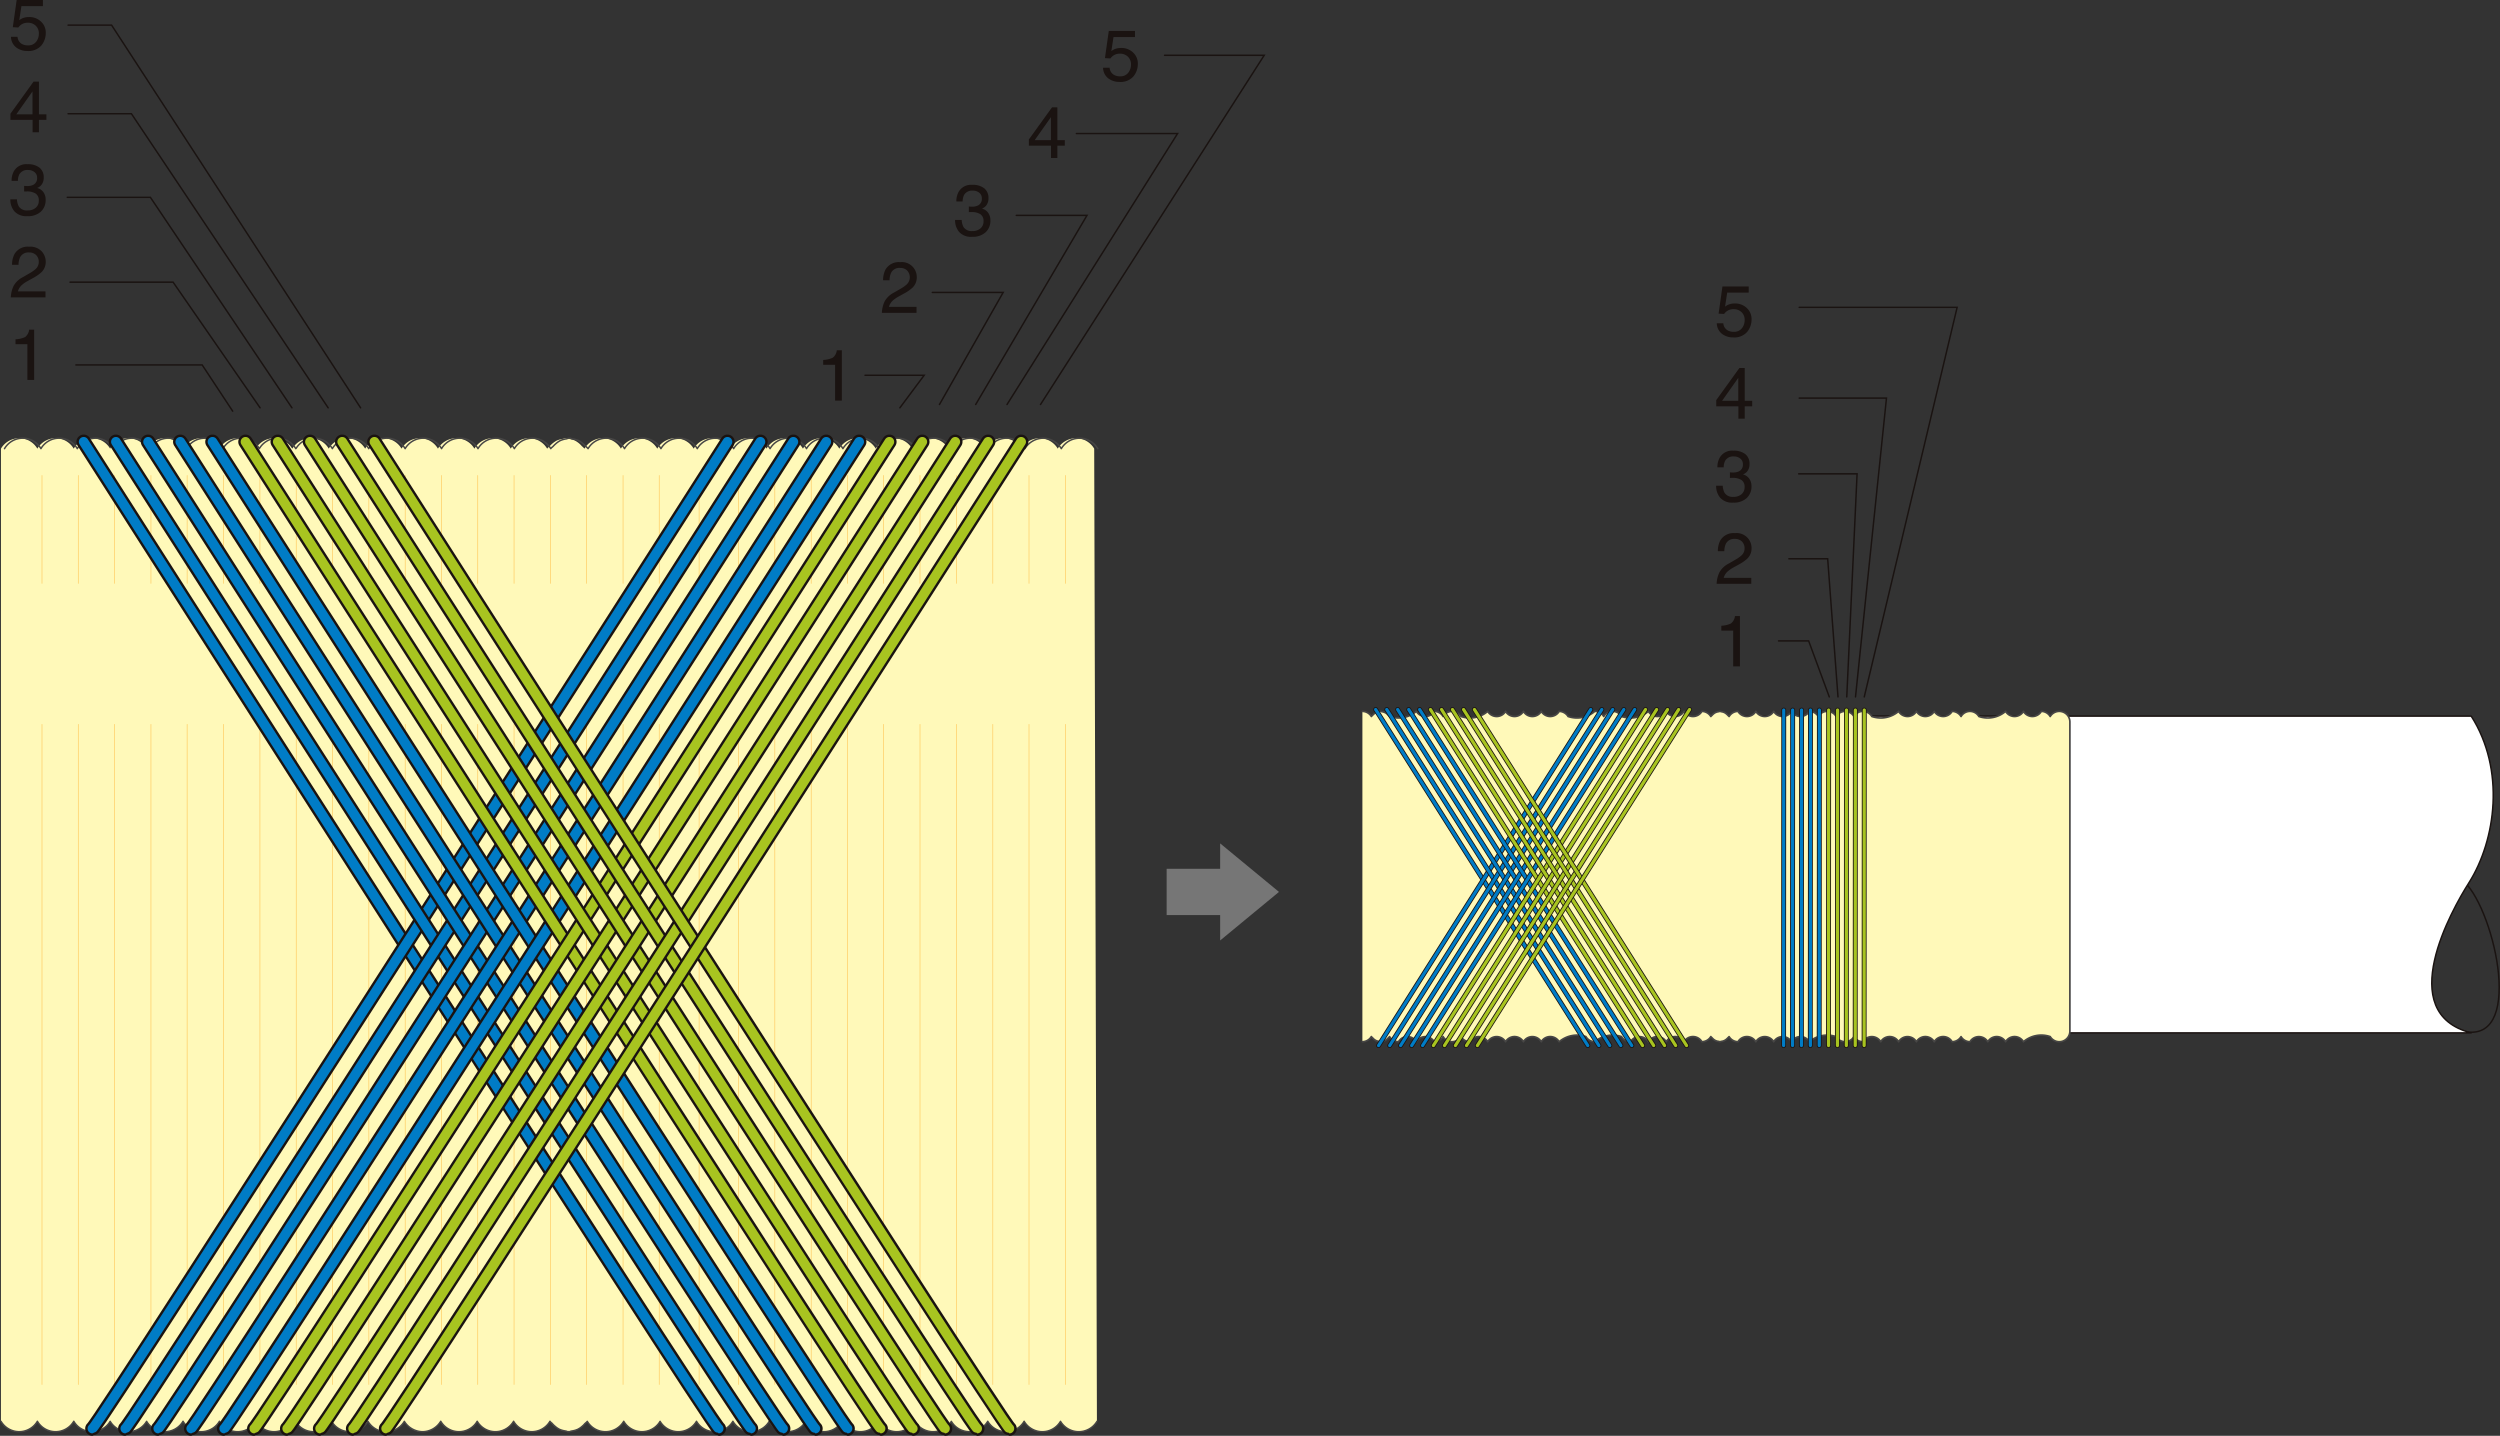 <?xml version="1.0" encoding="UTF-8"?> <svg xmlns="http://www.w3.org/2000/svg" width="501.95" height="288.282" viewBox="0 0 501.95 288.282"><rect x="0" y="0" width="501.95" height="288.282" fill="#333333" stroke="none"/><g id="グループ_14131" data-name="グループ 14131" transform="translate(-718.212 -2719)"><g id="グループ_10622" data-name="グループ 10622" transform="translate(718.402 2719)"><g id="グループ_10556" data-name="グループ 10556" transform="translate(1.882)"><g id="グループ_10543" data-name="グループ 10543" transform="translate(11.439 5.047)"><path id="パス_40793" data-name="パス 40793" d="M366.539,725.379l-6.124-9.278H335.067" transform="translate(-333.335 -647.876)" fill="none" stroke="#1a1311" stroke-linecap="round" stroke-width="0.3"></path><path id="パス_40794" data-name="パス 40794" d="M372.65,733.309l-17.464-25.229H334.5" transform="translate(-333.943 -656.474)" fill="none" stroke="#1a1311" stroke-linecap="round" stroke-width="0.3"></path><path id="パス_40795" data-name="パス 40795" d="M379.333,742.122l-28.419-42.261H334.231" transform="translate(-334.231 -665.287)" fill="none" stroke="#1a1311" stroke-linecap="round" stroke-width="0.3"></path><path id="パス_40796" data-name="パス 40796" d="M386.52,750.808l-39.5-59.047h-12.71" transform="translate(-334.146 -673.973)" fill="none" stroke="#1a1311" stroke-linecap="round" stroke-width="0.3"></path><path id="パス_40797" data-name="パス 40797" d="M393.032,760.011l-49.991-76.835h-8.73" transform="translate(-334.146 -683.176)" fill="none" stroke="#1a1311" stroke-linecap="round" stroke-width="0.3"></path></g><g id="グループ_10545" data-name="グループ 10545"><g id="グループ_10544" data-name="グループ 10544"><path id="パス_40798" data-name="パス 40798" d="M330.094,688.128a1.769,1.769,0,0,0,1.013,1.509,2.415,2.415,0,0,0,1.048.214,1.959,1.959,0,0,0,1.676-.723,2.588,2.588,0,0,0,.547-1.6,2.092,2.092,0,0,0-.646-1.643,2.252,2.252,0,0,0-1.554-.582,2.317,2.317,0,0,0-1.131.257,2.425,2.425,0,0,0-.8.707l-1.1-.064.773-5.46h5.27v1.233h-4.314l-.433,2.818a3.185,3.185,0,0,1,.674-.4,3.475,3.475,0,0,1,1.31-.232,3.348,3.348,0,0,1,2.366.9,2.976,2.976,0,0,1,.97,2.279,3.911,3.911,0,0,1-.889,2.538,3.444,3.444,0,0,1-2.837,1.1,3.6,3.6,0,0,1-2.19-.7,2.764,2.764,0,0,1-1.067-2.143Z" transform="translate(-328.648 -680.741)" fill="#1a1311"></path><path id="パス_40799" data-name="パス 40799" d="M333.171,698.816v-2.48h-4.449v-1.245l4.646-6.444h1.078v6.579h1.5v1.111h-1.5v2.48Zm-.023-3.591v-4.606l-3.249,4.606Z" transform="translate(-328.699 -672.265)" fill="#1a1311"></path><path id="パス_40800" data-name="パス 40800" d="M329.523,706.1a3.66,3.66,0,0,1-.812-2.4h1.332a3.292,3.292,0,0,0,.369,1.43,1.936,1.936,0,0,0,1.792.8,2.342,2.342,0,0,0,1.614-.539,1.76,1.76,0,0,0,.609-1.389,1.617,1.617,0,0,0-.64-1.465,3.253,3.253,0,0,0-1.782-.417c-.085,0-.172,0-.259,0s-.176.006-.265.01V701c.133.015.245.025.334.029s.186.008.29.008a2.663,2.663,0,0,0,1.177-.228,1.441,1.441,0,0,0,.806-1.415,1.388,1.388,0,0,0-.539-1.171,2,2,0,0,0-1.252-.41,1.865,1.865,0,0,0-1.765.85,2.927,2.927,0,0,0-.3,1.332h-1.264a3.843,3.843,0,0,1,.454-1.927,2.861,2.861,0,0,1,2.742-1.417,3.74,3.74,0,0,1,2.4.69,2.434,2.434,0,0,1,.85,2,2.234,2.234,0,0,1-.5,1.517,2.137,2.137,0,0,1-.808.566,2.2,2.2,0,0,1,1.252.845,2.576,2.576,0,0,1,.448,1.536,3.13,3.13,0,0,1-.955,2.364,3.772,3.772,0,0,1-2.712.914A3.188,3.188,0,0,1,329.523,706.1Z" transform="translate(-328.711 -663.682)" fill="#1a1311"></path><path id="パス_40801" data-name="パス 40801" d="M329.306,712.539a4.361,4.361,0,0,1,1.838-1.761l1.359-.787a6.33,6.33,0,0,0,1.281-.908,1.861,1.861,0,0,0,.582-1.349,1.887,1.887,0,0,0-.533-1.409,1.927,1.927,0,0,0-1.415-.522,1.848,1.848,0,0,0-1.813,1,3.546,3.546,0,0,0-.3,1.478h-1.3a4.523,4.523,0,0,1,.489-2.161,3.065,3.065,0,0,1,2.924-1.473,3.175,3.175,0,0,1,2.547.943,3.141,3.141,0,0,1,.8,2.095,2.848,2.848,0,0,1-.858,2.083,8.3,8.3,0,0,1-1.778,1.219l-.97.539a6.08,6.08,0,0,0-1.09.732,2.644,2.644,0,0,0-.893,1.366h5.541v1.2h-6.965A5.953,5.953,0,0,1,329.306,712.539Z" transform="translate(-328.655 -655.115)" fill="#1a1311"></path><path id="パス_40802" data-name="パス 40802" d="M329.214,715.6v-.978a5.161,5.161,0,0,0,1.927-.45,2.212,2.212,0,0,0,.816-1.49h1v10.1H331.6V715.6Z" transform="translate(-328.172 -646.496)" fill="#1a1311"></path></g></g><path id="パス_40803" data-name="パス 40803" d="M418.519,723.637,423.4,717.1H411.528" transform="translate(-239.916 -641.756)" fill="none" stroke="#1a1311" stroke-linecap="round" stroke-width="0.3"></path><path id="パス_40804" data-name="パス 40804" d="M419.481,731.574l12.787-22.5H418.046" transform="translate(-232.927 -650.36)" fill="none" stroke="#1a1311" stroke-linecap="round" stroke-width="0.3"></path><path id="パス_40805" data-name="パス 40805" d="M422.249,739.579l22.343-37.969H430.4" transform="translate(-228.421 -658.366)" fill="none" stroke="#1a1311" stroke-linecap="round" stroke-width="0.3"></path><path id="パス_40806" data-name="パス 40806" d="M425.284,748.078l34.244-54.4H439.214" transform="translate(-225.167 -666.865)" fill="none" stroke="#1a1311" stroke-linecap="round" stroke-width="0.3"></path><path id="パス_40807" data-name="パス 40807" d="M428.529,756.211,473.443,686.1H453.438" transform="translate(-221.688 -674.997)" fill="none" stroke="#1a1311" stroke-linecap="round" stroke-width="0.3"></path><g id="グループ_10547" data-name="グループ 10547" transform="translate(163.206 70.328)"><g id="グループ_10546" data-name="グループ 10546"><path id="パス_40808" data-name="パス 40808" d="M407.471,717.6v-.978a5.161,5.161,0,0,0,1.927-.45,2.2,2.2,0,0,0,.812-1.49h1.009v10.1H409.86V717.6Z" transform="translate(-407.471 -714.68)" fill="#1a1311"></path></g></g><g id="グループ_10549" data-name="グループ 10549" transform="translate(174.996 52.632)"><g id="グループ_10548" data-name="グループ 10548"><path id="パス_40809" data-name="パス 40809" d="M413.7,714.037a4.4,4.4,0,0,1,1.838-1.761l1.359-.787a6.432,6.432,0,0,0,1.283-.908,1.989,1.989,0,0,0,.05-2.758,1.934,1.934,0,0,0-1.417-.522,1.847,1.847,0,0,0-1.813,1,3.551,3.551,0,0,0-.3,1.477h-1.3a4.6,4.6,0,0,1,.489-2.161,3.068,3.068,0,0,1,2.926-1.473,3.007,3.007,0,0,1,3.349,3.04,2.846,2.846,0,0,1-.856,2.081,8.342,8.342,0,0,1-1.778,1.218l-.97.539a6.187,6.187,0,0,0-1.092.732,2.64,2.64,0,0,0-.891,1.366h5.537v1.2h-6.96A5.913,5.913,0,0,1,413.7,714.037Z" transform="translate(-413.161 -706.14)" fill="#1a1311"></path></g></g><g id="グループ_10551" data-name="グループ 10551" transform="translate(189.686 37.111)"><g id="グループ_10550" data-name="グループ 10550"><path id="パス_40810" data-name="パス 40810" d="M421.06,708.1a3.659,3.659,0,0,1-.81-2.4h1.332a3.263,3.263,0,0,0,.369,1.43,1.931,1.931,0,0,0,1.79.8,2.342,2.342,0,0,0,1.614-.539,1.759,1.759,0,0,0,.609-1.388,1.617,1.617,0,0,0-.64-1.465,3.249,3.249,0,0,0-1.782-.417c-.085,0-.172,0-.259,0s-.176.006-.265.01V703c.133.015.245.025.334.029s.187.008.29.008a2.665,2.665,0,0,0,1.177-.228,1.441,1.441,0,0,0,.806-1.415,1.388,1.388,0,0,0-.539-1.171,2.006,2.006,0,0,0-1.254-.41,1.862,1.862,0,0,0-1.763.849,2.981,2.981,0,0,0-.3,1.333h-1.258a3.821,3.821,0,0,1,.452-1.927,2.857,2.857,0,0,1,2.742-1.417,3.727,3.727,0,0,1,2.4.69,2.434,2.434,0,0,1,.85,2,2.233,2.233,0,0,1-.5,1.517,2.135,2.135,0,0,1-.808.566,2.2,2.2,0,0,1,1.252.845,2.58,2.58,0,0,1,.448,1.536,3.117,3.117,0,0,1-.957,2.364,3.76,3.76,0,0,1-2.71.914A3.188,3.188,0,0,1,421.06,708.1Z" transform="translate(-420.25 -698.65)" fill="#1a1311"></path></g></g><g id="グループ_10553" data-name="グループ 10553" transform="translate(204.502 21.557)"><g id="グループ_10552" data-name="グループ 10552"><path id="パス_40811" data-name="パス 40811" d="M431.847,701.314v-2.478H427.4v-1.247l4.646-6.445h1.078v6.579h1.494v1.113h-1.494v2.478Zm-.021-3.591v-4.606l-3.251,4.606Z" transform="translate(-427.4 -691.144)" fill="#1a1311"></path></g></g><g id="グループ_10555" data-name="グループ 10555" transform="translate(219.397 6.212)"><g id="グループ_10554" data-name="グループ 10554"><path id="パス_40812" data-name="パス 40812" d="M435.912,691.126a1.765,1.765,0,0,0,1.013,1.509,2.429,2.429,0,0,0,1.049.214,1.965,1.965,0,0,0,1.679-.723,2.585,2.585,0,0,0,.545-1.6,2.092,2.092,0,0,0-.647-1.643A2.25,2.25,0,0,0,438,688.3a2.34,2.34,0,0,0-1.131.255,2.463,2.463,0,0,0-.8.707l-1.1-.064.773-5.46H441v1.233h-4.314l-.433,2.818a3.236,3.236,0,0,1,.673-.4,3.473,3.473,0,0,1,1.31-.232,3.356,3.356,0,0,1,2.368.9,2.983,2.983,0,0,1,.97,2.28,3.922,3.922,0,0,1-.889,2.538,3.444,3.444,0,0,1-2.837,1.1,3.608,3.608,0,0,1-2.192-.7,2.77,2.77,0,0,1-1.067-2.143Z" transform="translate(-434.588 -683.739)" fill="#1a1311"></path></g></g></g><g id="グループ_10621" data-name="グループ 10621" transform="translate(0 87.983)"><g id="グループ_10578" data-name="グループ 10578"><g id="グループ_10558" data-name="グループ 10558"><g id="グループ_10557" data-name="グループ 10557"><path id="パス_40813" data-name="パス 40813" d="M327.8,920.6a4.249,4.249,0,0,0,7.311-.013,4.234,4.234,0,0,0,7.3,0,4.249,4.249,0,0,0,7.311.013,4.261,4.261,0,0,0,7.317,0,4.242,4.242,0,0,0,7.3-.013,4.248,4.248,0,0,0,7.317,0,4.232,4.232,0,0,0,7.3,0,4.248,4.248,0,0,0,7.317,0,1.2,1.2,0,0,0,.292.3v.586l.139-.456c.029.037.06.046.087.087.155.178.512.505.512.505v-.452a4.253,4.253,0,0,0,3.2,1.521,4.379,4.379,0,0,0,3.664-2.089,4.242,4.242,0,0,0,7.3.013,4.26,4.26,0,0,0,7.315,0,4.244,4.244,0,0,0,7.3-.013,4.256,4.256,0,0,0,7.325,0,4.322,4.322,0,0,0,3.639,2.089,4.368,4.368,0,0,0,3.664-2.089,4.237,4.237,0,0,0,7.3,0c.126.207.358.311.52.514a4.2,4.2,0,0,0,.524.505,4.266,4.266,0,0,0,.872.595,4.545,4.545,0,0,0,1.252.34c.164.021.3.135.491.135.033,0,.056-.021.091-.021s.056.021.087.021c.178,0,.315-.114.5-.135a4.591,4.591,0,0,0,1.243-.34,3.731,3.731,0,0,0,.885-.607,3.452,3.452,0,0,0,.5-.489c.16-.182.392-.3.528-.505a4.26,4.26,0,0,0,7.323-.013,4.244,4.244,0,0,0,7.3.013,4.246,4.246,0,0,0,7.307-.013,4.237,4.237,0,0,0,7.3,0,4.243,4.243,0,0,0,7.311,0,4.255,4.255,0,0,0,7.317.013,4.246,4.246,0,0,0,7.307-.013A4.255,4.255,0,0,0,504,920.6a4.24,4.24,0,0,0,7.3-.013,4.249,4.249,0,0,0,7.311.013,4.255,4.255,0,0,0,7.317-.013,4.234,4.234,0,0,0,7.3,0,4.246,4.246,0,0,0,7.307.013,4.261,4.261,0,0,0,7.317,0c.012,0-.547-195.3-.547-195.3a4.242,4.242,0,0,0-7.317,0,4.238,4.238,0,0,0-7.313,0,4.226,4.226,0,0,0-7.3,0,4.24,4.24,0,0,0-7.315,0,4.313,4.313,0,0,0-3.635-2.095,4.364,4.364,0,0,0-3.684,2.095,4.218,4.218,0,0,0-7.29,0,4.245,4.245,0,0,0-7.321,0,4.229,4.229,0,0,0-7.3,0,4.245,4.245,0,0,0-7.321,0,4.235,4.235,0,0,0-7.309,0,4.235,4.235,0,0,0-7.309,0,4.236,4.236,0,0,0-7.311,0,4.229,4.229,0,0,0-7.3,0,4.24,4.24,0,0,0-7.315,0,5.4,5.4,0,0,0-.533-.51,4.622,4.622,0,0,0-.491-.5,4.994,4.994,0,0,0-.9-.615,4.414,4.414,0,0,0-1.237-.334c-.178-.025-.313-.141-.491-.141-.037,0-.056.021-.091.021s-.066-.021-.087-.021a2.471,2.471,0,0,0-.5.131,4.977,4.977,0,0,0-1.243.344,5.089,5.089,0,0,0-.889.615,6.413,6.413,0,0,0-.51.5,5.312,5.312,0,0,0-.526.51,4.227,4.227,0,0,0-7.3,0,4.229,4.229,0,0,0-7.3,0,4.246,4.246,0,0,0-7.321,0,4.235,4.235,0,0,0-7.309,0,4.235,4.235,0,0,0-7.309,0,4.233,4.233,0,0,0-7.307,0,4.229,4.229,0,0,0-7.234-.112,1.378,1.378,0,0,0-.11.112,4.242,4.242,0,0,0-7.317,0,4.226,4.226,0,0,0-7.3,0,4.242,4.242,0,0,0-7.317,0,4.229,4.229,0,0,0-7.3,0,4.242,4.242,0,0,0-7.317,0,4.236,4.236,0,0,0-7.311,0,4.227,4.227,0,0,0-7.3,0,4.236,4.236,0,0,0-7.311,0" transform="translate(-327.803 -723.2)" fill="#fff9b9"></path><path id="パス_40814" data-name="パス 40814" d="M547.648,725.3a4.24,4.24,0,0,0-7.315,0A4.306,4.306,0,0,0,536.7,723.2a4.372,4.372,0,0,0-3.676,2.095,4.224,4.224,0,0,0-7.3,0,4.236,4.236,0,0,0-7.311,0,4.245,4.245,0,0,0-7.321,0,4.218,4.218,0,0,0-7.29,0,4.242,4.242,0,0,0-7.317,0,4.236,4.236,0,0,0-7.311,0,4.242,4.242,0,0,0-7.317,0,4.238,4.238,0,0,0-7.313,0,4.231,4.231,0,0,0-7.3,0,4.231,4.231,0,0,0-7.3,0,4.236,4.236,0,0,0-7.311,0,4.242,4.242,0,0,0-7.317,0,4.589,4.589,0,0,0-.53-.51,3.971,3.971,0,0,0-.493-.5,4.591,4.591,0,0,0-.9-.615,4.425,4.425,0,0,0-1.233-.334c-.18-.025-.315-.141-.485-.141-.039,0-.066.021-.1.021s-.054-.021-.091-.021a2.374,2.374,0,0,0-.491.131,4.88,4.88,0,0,0-1.243.344,4.647,4.647,0,0,0-.887.615,5.61,5.61,0,0,0-.518.5c-.16.184-.39.3-.52.51a4.235,4.235,0,0,0-7.309,0,4.226,4.226,0,0,0-7.3,0,4.245,4.245,0,0,0-7.321,0,4.235,4.235,0,0,0-7.309,0,4.233,4.233,0,0,0-7.307,0,4.233,4.233,0,0,0-7.307,0,4.232,4.232,0,0,0-7.238-.112c-.039.04-.077.077-.108.112a4.242,4.242,0,0,0-7.317,0,4.233,4.233,0,0,0-7.307,0,4.229,4.229,0,0,0-7.3,0,4.236,4.236,0,0,0-7.311,0,4.244,4.244,0,0,0-7.319,0,4.31,4.31,0,0,0-3.643-2.095,4.355,4.355,0,0,0-3.668,2.095,4.226,4.226,0,0,0-7.3,0,4.236,4.236,0,0,0-7.311,0" transform="translate(-327.432 -723.2)" fill="none" stroke="#474645" stroke-linecap="round" stroke-linejoin="round" stroke-width="0.3"></path></g><path id="パス_40815" data-name="パス 40815" d="M327.811,818.467a4.242,4.242,0,0,0,7.3-.013,4.239,4.239,0,0,0,7.307,0,4.248,4.248,0,0,0,7.309.013,4.258,4.258,0,0,0,7.313,0,4.253,4.253,0,0,0,7.315-.013,4.239,4.239,0,0,0,7.307,0,4.239,4.239,0,0,0,7.307,0,4.245,4.245,0,0,0,7.313,0,1.2,1.2,0,0,0,.284.3v.586l.147-.456c.031.037.058.046.087.087.153.178.524.505.524.505v-.452a4.209,4.209,0,0,0,3.187,1.521,4.383,4.383,0,0,0,3.668-2.089,4.248,4.248,0,0,0,7.309.013,4.25,4.25,0,0,0,7.3,0,4.381,4.381,0,0,0,3.66,2.076,4.315,4.315,0,0,0,3.647-2.089,4.254,4.254,0,0,0,7.323,0,4.239,4.239,0,0,0,7.307,0,4.236,4.236,0,0,0,7.3,0c.133.207.359.311.516.514a4.264,4.264,0,0,0,.531.505,4.169,4.169,0,0,0,.874.595,4.529,4.529,0,0,0,1.243.34c.166.021.307.135.493.135.033,0,.062-.021.1-.021s.046.021.083.021c.178,0,.313-.114.491-.135a4.431,4.431,0,0,0,1.243-.34,3.84,3.84,0,0,0,.889-.607,3.075,3.075,0,0,0,.5-.489c.164-.182.394-.3.528-.505a4.258,4.258,0,0,0,7.321-.013,4.242,4.242,0,0,0,7.3.013,4.248,4.248,0,0,0,7.309-.013,4.241,4.241,0,0,0,7.309,0,4.237,4.237,0,0,0,7.3,0,4.26,4.26,0,0,0,7.323.013,4.248,4.248,0,0,0,7.309-.013,4.251,4.251,0,0,0,7.313.013,4.238,4.238,0,0,0,7.3-.013,4.251,4.251,0,0,0,7.313.013,4.249,4.249,0,0,0,7.311-.013,4.241,4.241,0,0,0,7.309,0,4.238,4.238,0,0,0,7.3.013,4.265,4.265,0,0,0,7.321,0" transform="translate(-327.794 -621.07)" fill="none" stroke="#474645" stroke-linecap="round" stroke-linejoin="round" stroke-width="0.3"></path></g><g id="グループ_10577" data-name="グループ 10577" transform="translate(8.242 7.479)"><g id="グループ_10567" data-name="グループ 10567"><g id="グループ_10562" data-name="グループ 10562"><g id="グループ_10561" data-name="グループ 10561"><g id="グループ_10559" data-name="グループ 10559" transform="translate(43.757)"><line id="線_16805" data-name="線 16805" y2="21.673" transform="translate(80.171)" fill="none" stroke="#ffc95e" stroke-linecap="round" stroke-linejoin="round" stroke-width="0.131"></line><line id="線_16806" data-name="線 16806" y2="21.673" transform="translate(72.908)" fill="none" stroke="#ffc95e" stroke-linecap="round" stroke-linejoin="round" stroke-width="0.131"></line><line id="線_16807" data-name="線 16807" y2="21.673" transform="translate(65.591)" fill="none" stroke="#ffc95e" stroke-linecap="round" stroke-linejoin="round" stroke-width="0.131"></line><line id="線_16808" data-name="線 16808" y2="21.673" transform="translate(58.316)" fill="none" stroke="#ffc95e" stroke-linecap="round" stroke-linejoin="round" stroke-width="0.131"></line><line id="線_16809" data-name="線 16809" y2="21.673" transform="translate(51.023)" fill="none" stroke="#ffc95e" stroke-linecap="round" stroke-linejoin="round" stroke-width="0.131"></line><line id="線_16810" data-name="線 16810" y2="21.673" transform="translate(43.731)" fill="none" stroke="#ffc95e" stroke-linecap="round" stroke-linejoin="round" stroke-width="0.131"></line><line id="線_16811" data-name="線 16811" y2="21.673" transform="translate(36.461)" fill="none" stroke="#ffc95e" stroke-linecap="round" stroke-linejoin="round" stroke-width="0.131"></line><line id="線_16812" data-name="線 16812" y2="21.673" transform="translate(29.167)" fill="none" stroke="#ffc95e" stroke-linecap="round" stroke-linejoin="round" stroke-width="0.131"></line><line id="線_16813" data-name="線 16813" y2="21.673" transform="translate(21.868)" fill="none" stroke="#ffc95e" stroke-linecap="round" stroke-linejoin="round" stroke-width="0.131"></line><line id="線_16814" data-name="線 16814" y2="21.673" transform="translate(14.569)" fill="none" stroke="#ffc95e" stroke-linecap="round" stroke-linejoin="round" stroke-width="0.131"></line><line id="線_16815" data-name="線 16815" y2="21.673" transform="translate(7.29)" fill="none" stroke="#ffc95e" stroke-linecap="round" stroke-linejoin="round" stroke-width="0.131"></line><line id="線_16816" data-name="線 16816" y2="21.673" fill="none" stroke="#ffc95e" stroke-linecap="round" stroke-linejoin="round" stroke-width="0.131"></line></g><g id="グループ_10560" data-name="グループ 10560"><line id="線_16817" data-name="線 16817" y2="21.673" transform="translate(36.444)" fill="none" stroke="#ffc95e" stroke-linecap="round" stroke-linejoin="round" stroke-width="0.131"></line><line id="線_16818" data-name="線 16818" y2="21.673" transform="translate(29.142)" fill="none" stroke="#ffc95e" stroke-linecap="round" stroke-linejoin="round" stroke-width="0.131"></line><line id="線_16819" data-name="線 16819" y2="21.673" transform="translate(21.875)" fill="none" stroke="#ffc95e" stroke-linecap="round" stroke-linejoin="round" stroke-width="0.131"></line><line id="線_16820" data-name="線 16820" y2="21.673" transform="translate(14.59)" fill="none" stroke="#ffc95e" stroke-linecap="round" stroke-linejoin="round" stroke-width="0.131"></line><line id="線_16821" data-name="線 16821" y2="21.673" transform="translate(7.287)" fill="none" stroke="#ffc95e" stroke-linecap="round" stroke-linejoin="round" stroke-width="0.131"></line><line id="線_16822" data-name="線 16822" y2="21.673" fill="none" stroke="#ffc95e" stroke-linecap="round" stroke-linejoin="round" stroke-width="0.131"></line></g></g></g><g id="グループ_10566" data-name="グループ 10566"><g id="グループ_10565" data-name="グループ 10565"><g id="グループ_10563" data-name="グループ 10563" transform="translate(43.757)"><line id="線_16823" data-name="線 16823" y2="132.547" transform="translate(80.171 49.975)" fill="none" stroke="#ffc95e" stroke-linecap="round" stroke-linejoin="round" stroke-width="0.131"></line><line id="線_16824" data-name="線 16824" y2="21.673" transform="translate(88.18)" fill="none" stroke="#ffc95e" stroke-linecap="round" stroke-linejoin="round" stroke-width="0.131"></line><line id="線_16825" data-name="線 16825" y2="132.547" transform="translate(88.18 49.975)" fill="none" stroke="#ffc95e" stroke-linecap="round" stroke-linejoin="round" stroke-width="0.131"></line><line id="線_16826" data-name="線 16826" y2="132.547" transform="translate(72.908 49.975)" fill="none" stroke="#ffc95e" stroke-linecap="round" stroke-linejoin="round" stroke-width="0.131"></line><line id="線_16827" data-name="線 16827" y2="132.547" transform="translate(65.591 49.975)" fill="none" stroke="#ffc95e" stroke-linecap="round" stroke-linejoin="round" stroke-width="0.131"></line><line id="線_16828" data-name="線 16828" y2="132.547" transform="translate(58.316 49.975)" fill="none" stroke="#ffc95e" stroke-linecap="round" stroke-linejoin="round" stroke-width="0.131"></line><line id="線_16829" data-name="線 16829" y2="132.547" transform="translate(51.023 49.975)" fill="none" stroke="#ffc95e" stroke-linecap="round" stroke-linejoin="round" stroke-width="0.131"></line><line id="線_16830" data-name="線 16830" y2="132.547" transform="translate(43.731 49.975)" fill="none" stroke="#ffc95e" stroke-linecap="round" stroke-linejoin="round" stroke-width="0.131"></line><line id="線_16831" data-name="線 16831" y2="132.547" transform="translate(36.461 49.975)" fill="none" stroke="#ffc95e" stroke-linecap="round" stroke-linejoin="round" stroke-width="0.131"></line><line id="線_16832" data-name="線 16832" y2="132.547" transform="translate(29.167 49.975)" fill="none" stroke="#ffc95e" stroke-linecap="round" stroke-linejoin="round" stroke-width="0.131"></line><line id="線_16833" data-name="線 16833" y2="132.547" transform="translate(21.868 49.975)" fill="none" stroke="#ffc95e" stroke-linecap="round" stroke-linejoin="round" stroke-width="0.131"></line><line id="線_16834" data-name="線 16834" y2="132.547" transform="translate(14.569 49.975)" fill="none" stroke="#ffc95e" stroke-linecap="round" stroke-linejoin="round" stroke-width="0.131"></line><line id="線_16835" data-name="線 16835" y2="132.547" transform="translate(7.29 49.975)" fill="none" stroke="#ffc95e" stroke-linecap="round" stroke-linejoin="round" stroke-width="0.131"></line><line id="線_16836" data-name="線 16836" y2="132.547" transform="translate(0 49.975)" fill="none" stroke="#ffc95e" stroke-linecap="round" stroke-linejoin="round" stroke-width="0.131"></line></g><g id="グループ_10564" data-name="グループ 10564" transform="translate(0 49.975)"><line id="線_16837" data-name="線 16837" y2="132.547" transform="translate(36.444)" fill="none" stroke="#ffc95e" stroke-linecap="round" stroke-linejoin="round" stroke-width="0.131"></line><line id="線_16838" data-name="線 16838" y2="132.547" transform="translate(29.142)" fill="none" stroke="#ffc95e" stroke-linecap="round" stroke-linejoin="round" stroke-width="0.131"></line><line id="線_16839" data-name="線 16839" y2="132.547" transform="translate(21.875)" fill="none" stroke="#ffc95e" stroke-linecap="round" stroke-linejoin="round" stroke-width="0.131"></line><line id="線_16840" data-name="線 16840" y2="132.547" transform="translate(14.59)" fill="none" stroke="#ffc95e" stroke-linecap="round" stroke-linejoin="round" stroke-width="0.131"></line><line id="線_16841" data-name="線 16841" y2="132.547" transform="translate(7.287)" fill="none" stroke="#ffc95e" stroke-linecap="round" stroke-linejoin="round" stroke-width="0.131"></line><line id="線_16842" data-name="線 16842" y2="132.547" fill="none" stroke="#ffc95e" stroke-linecap="round" stroke-linejoin="round" stroke-width="0.131"></line></g></g></g></g><g id="グループ_10576" data-name="グループ 10576" transform="translate(139.847)"><g id="グループ_10571" data-name="グループ 10571"><g id="グループ_10570" data-name="グループ 10570"><g id="グループ_10568" data-name="グループ 10568" transform="translate(43.763)"><line id="線_16843" data-name="線 16843" y2="21.673" transform="translate(21.859)" fill="none" stroke="#ffc95e" stroke-linecap="round" stroke-linejoin="round" stroke-width="0.131"></line><line id="線_16844" data-name="線 16844" y2="21.673" transform="translate(14.562)" fill="none" stroke="#ffc95e" stroke-linecap="round" stroke-linejoin="round" stroke-width="0.131"></line><line id="線_16845" data-name="線 16845" y2="21.673" transform="translate(7.293)" fill="none" stroke="#ffc95e" stroke-linecap="round" stroke-linejoin="round" stroke-width="0.131"></line><line id="線_16846" data-name="線 16846" y2="21.673" fill="none" stroke="#ffc95e" stroke-linecap="round" stroke-linejoin="round" stroke-width="0.131"></line></g><g id="グループ_10569" data-name="グループ 10569"><line id="線_16847" data-name="線 16847" y2="21.673" transform="translate(36.441)" fill="none" stroke="#ffc95e" stroke-linecap="round" stroke-linejoin="round" stroke-width="0.131"></line><line id="線_16848" data-name="線 16848" y2="21.673" transform="translate(29.144)" fill="none" stroke="#ffc95e" stroke-linecap="round" stroke-linejoin="round" stroke-width="0.131"></line><line id="線_16849" data-name="線 16849" y2="21.673" transform="translate(21.885)" fill="none" stroke="#ffc95e" stroke-linecap="round" stroke-linejoin="round" stroke-width="0.131"></line><line id="線_16850" data-name="線 16850" y2="21.673" transform="translate(14.594)" fill="none" stroke="#ffc95e" stroke-linecap="round" stroke-linejoin="round" stroke-width="0.131"></line><line id="線_16851" data-name="線 16851" y2="21.673" transform="translate(7.289)" fill="none" stroke="#ffc95e" stroke-linecap="round" stroke-linejoin="round" stroke-width="0.131"></line><line id="線_16852" data-name="線 16852" y2="21.673" fill="none" stroke="#ffc95e" stroke-linecap="round" stroke-linejoin="round" stroke-width="0.131"></line></g></g></g><g id="グループ_10575" data-name="グループ 10575" transform="translate(0 49.975)"><g id="グループ_10574" data-name="グループ 10574"><g id="グループ_10572" data-name="グループ 10572" transform="translate(43.763)"><line id="線_16853" data-name="線 16853" y2="132.547" transform="translate(21.859)" fill="none" stroke="#ffc95e" stroke-linecap="round" stroke-linejoin="round" stroke-width="0.131"></line><line id="線_16854" data-name="線 16854" y2="132.547" transform="translate(14.562)" fill="none" stroke="#ffc95e" stroke-linecap="round" stroke-linejoin="round" stroke-width="0.131"></line><line id="線_16855" data-name="線 16855" y2="132.547" transform="translate(7.293)" fill="none" stroke="#ffc95e" stroke-linecap="round" stroke-linejoin="round" stroke-width="0.131"></line><line id="線_16856" data-name="線 16856" y2="132.547" fill="none" stroke="#ffc95e" stroke-linecap="round" stroke-linejoin="round" stroke-width="0.131"></line></g><g id="グループ_10573" data-name="グループ 10573"><line id="線_16857" data-name="線 16857" y2="132.547" transform="translate(36.441)" fill="none" stroke="#ffc95e" stroke-linecap="round" stroke-linejoin="round" stroke-width="0.131"></line><line id="線_16858" data-name="線 16858" y2="132.547" transform="translate(29.144)" fill="none" stroke="#ffc95e" stroke-linecap="round" stroke-linejoin="round" stroke-width="0.131"></line><line id="線_16859" data-name="線 16859" y2="132.547" transform="translate(21.885)" fill="none" stroke="#ffc95e" stroke-linecap="round" stroke-linejoin="round" stroke-width="0.131"></line><line id="線_16860" data-name="線 16860" y2="132.547" transform="translate(14.594)" fill="none" stroke="#ffc95e" stroke-linecap="round" stroke-linejoin="round" stroke-width="0.131"></line><line id="線_16861" data-name="線 16861" y2="132.547" transform="translate(7.289)" fill="none" stroke="#ffc95e" stroke-linecap="round" stroke-linejoin="round" stroke-width="0.131"></line><line id="線_16862" data-name="線 16862" y2="132.547" fill="none" stroke="#ffc95e" stroke-linecap="round" stroke-linejoin="round" stroke-width="0.131"></line></g></g></g></g></g></g><g id="グループ_10599" data-name="グループ 10599" transform="translate(16.613 0.723)"><g id="グループ_10580" data-name="グループ 10580"><g id="グループ_10579" data-name="グループ 10579"><path id="パス_40816" data-name="パス 40816" d="M335.82,723.549s126.5,198.118,127.51,198.118" transform="translate(-335.82 -723.549)" fill="none" stroke="#1a1311" stroke-linecap="round" stroke-width="2.916"></path></g><path id="パス_40817" data-name="パス 40817" d="M335.82,723.549S462.311,921.667,463.309,921.667" transform="translate(-335.82 -723.549)" fill="none" stroke="#007cc6" stroke-linecap="round" stroke-width="1.944"></path></g><g id="グループ_10582" data-name="グループ 10582" transform="translate(1.757)"><g id="グループ_10581" data-name="グループ 10581"><path id="パス_40818" data-name="パス 40818" d="M464.166,723.549S337.69,921.667,336.668,921.667" transform="translate(-336.668 -723.549)" fill="none" stroke="#1a1311" stroke-linecap="round" stroke-width="2.916"></path></g><path id="パス_40819" data-name="パス 40819" d="M464.166,723.549S337.69,921.667,336.668,921.667" transform="translate(-336.668 -723.549)" fill="none" stroke="#007cc6" stroke-linecap="round" stroke-width="1.944"></path></g><g id="グループ_10584" data-name="グループ 10584" transform="translate(6.474)"><g id="グループ_10583" data-name="グループ 10583"><path id="パス_40820" data-name="パス 40820" d="M338.944,723.549S465.435,921.667,466.435,921.667" transform="translate(-338.944 -723.549)" fill="none" stroke="#1a1311" stroke-linecap="round" stroke-width="2.916"></path></g><path id="パス_40821" data-name="パス 40821" d="M338.944,723.549S465.435,921.667,466.435,921.667" transform="translate(-338.944 -723.549)" fill="none" stroke="#007cc6" stroke-linecap="round" stroke-width="1.944"></path></g><g id="グループ_10586" data-name="グループ 10586" transform="translate(8.363)"><g id="グループ_10585" data-name="グループ 10585"><path id="パス_40822" data-name="パス 40822" d="M467.366,723.549S340.873,921.667,339.856,921.667" transform="translate(-339.856 -723.549)" fill="none" stroke="#1a1311" stroke-linecap="round" stroke-width="2.916"></path></g><path id="パス_40823" data-name="パス 40823" d="M467.366,723.549S340.873,921.667,339.856,921.667" transform="translate(-339.856 -723.549)" fill="none" stroke="#007cc6" stroke-linecap="round" stroke-width="1.944"></path></g><g id="グループ_10588" data-name="グループ 10588" transform="translate(12.93)"><g id="グループ_10587" data-name="グループ 10587"><path id="パス_40824" data-name="パス 40824" d="M342.06,723.549S468.551,921.667,469.57,921.667" transform="translate(-342.06 -723.549)" fill="none" stroke="#1a1311" stroke-linecap="round" stroke-width="2.916"></path></g><path id="パス_40825" data-name="パス 40825" d="M342.06,723.549S468.551,921.667,469.549,921.667" transform="translate(-342.06 -723.549)" fill="none" stroke="#007cc6" stroke-linecap="round" stroke-width="1.944"></path></g><g id="グループ_10590" data-name="グループ 10590" transform="translate(14.978)"><g id="グループ_10589" data-name="グループ 10589"><path id="パス_40826" data-name="パス 40826" d="M470.556,723.549S344.047,921.667,343.048,921.667" transform="translate(-343.048 -723.549)" fill="none" stroke="#1a1311" stroke-linecap="round" stroke-width="2.916"></path></g><path id="パス_40827" data-name="パス 40827" d="M470.556,723.549S344.047,921.667,343.048,921.667" transform="translate(-343.048 -723.549)" fill="none" stroke="#007cc6" stroke-linecap="round" stroke-width="1.944"></path></g><g id="グループ_10592" data-name="グループ 10592" transform="translate(19.398)"><g id="グループ_10591" data-name="グループ 10591"><path id="パス_40828" data-name="パス 40828" d="M345.181,723.549S471.674,921.667,472.7,921.667" transform="translate(-345.181 -723.549)" fill="none" stroke="#1a1311" stroke-linecap="round" stroke-width="2.916"></path></g><path id="パス_40829" data-name="パス 40829" d="M345.181,723.549s126.493,198.118,127.5,198.118" transform="translate(-345.181 -723.549)" fill="none" stroke="#007cc6" stroke-linecap="round" stroke-width="1.944"></path></g><g id="グループ_10594" data-name="グループ 10594" transform="translate(21.594)"><g id="グループ_10593" data-name="グループ 10593"><path id="パス_40830" data-name="パス 40830" d="M473.741,723.549s-126.495,198.118-127.5,198.118" transform="translate(-346.241 -723.549)" fill="none" stroke="#1a1311" stroke-linecap="round" stroke-width="2.916"></path></g><path id="パス_40831" data-name="パス 40831" d="M473.741,723.549s-126.48,198.118-127.5,198.118" transform="translate(-346.241 -723.549)" fill="none" stroke="#007cc6" stroke-linecap="round" stroke-width="1.944"></path></g><g id="グループ_10596" data-name="グループ 10596" transform="translate(25.865)"><g id="グループ_10595" data-name="グループ 10595"><path id="パス_40832" data-name="パス 40832" d="M348.3,723.549s126.507,198.118,127.51,198.118" transform="translate(-348.302 -723.549)" fill="none" stroke="#1a1311" stroke-linecap="round" stroke-width="2.916"></path></g><path id="パス_40833" data-name="パス 40833" d="M348.3,723.549S474.793,921.667,475.793,921.667" transform="translate(-348.302 -723.549)" fill="none" stroke="#007cc6" stroke-linecap="round" stroke-width="1.944"></path></g><g id="グループ_10598" data-name="グループ 10598" transform="translate(28.198)"><g id="グループ_10597" data-name="グループ 10597"><path id="パス_40834" data-name="パス 40834" d="M476.936,723.549S350.448,921.667,349.428,921.667" transform="translate(-349.428 -723.549)" fill="none" stroke="#1a1311" stroke-linecap="round" stroke-width="2.916"></path></g><path id="パス_40835" data-name="パス 40835" d="M476.925,723.549S350.437,921.667,349.438,921.667" transform="translate(-349.417 -723.549)" fill="none" stroke="#007cc6" stroke-linecap="round" stroke-width="1.944"></path></g></g><g id="グループ_10620" data-name="グループ 10620" transform="translate(49.103 0.723)"><g id="グループ_10601" data-name="グループ 10601"><g id="グループ_10600" data-name="グループ 10600"><path id="パス_40836" data-name="パス 40836" d="M351.5,723.549S478.012,921.667,479.02,921.667" transform="translate(-351.499 -723.549)" fill="none" stroke="#1a1311" stroke-linecap="round" stroke-width="2.916"></path></g><path id="パス_40837" data-name="パス 40837" d="M351.5,723.549S478,921.667,479,921.667" transform="translate(-351.499 -723.549)" fill="none" stroke="#a8c420" stroke-linecap="round" stroke-width="1.944"></path></g><g id="グループ_10603" data-name="グループ 10603" transform="translate(1.768)"><g id="グループ_10602" data-name="グループ 10602"><path id="パス_40838" data-name="パス 40838" d="M479.852,723.549s-126.48,198.118-127.5,198.118" transform="translate(-352.352 -723.549)" fill="none" stroke="#1a1311" stroke-linecap="round" stroke-width="2.916"></path></g><path id="パス_40839" data-name="パス 40839" d="M479.852,723.549s-126.48,198.118-127.5,198.118" transform="translate(-352.352 -723.549)" fill="none" stroke="#a8c420" stroke-linecap="round" stroke-width="1.944"></path></g><g id="グループ_10605" data-name="グループ 10605" transform="translate(6.476)"><g id="グループ_10604" data-name="グループ 10604"><path id="パス_40840" data-name="パス 40840" d="M354.624,723.549s126.495,198.118,127.5,198.118" transform="translate(-354.624 -723.549)" fill="none" stroke="#1a1311" stroke-linecap="round" stroke-width="2.916"></path></g><path id="パス_40841" data-name="パス 40841" d="M354.624,723.549s126.495,198.118,127.5,198.118" transform="translate(-354.624 -723.549)" fill="none" stroke="#a8c420" stroke-linecap="round" stroke-width="1.944"></path></g><g id="グループ_10607" data-name="グループ 10607" transform="translate(8.374)"><g id="グループ_10606" data-name="グループ 10606"><path id="パス_40842" data-name="パス 40842" d="M483.05,723.549S356.564,921.667,355.54,921.667" transform="translate(-355.54 -723.549)" fill="none" stroke="#1a1311" stroke-linecap="round" stroke-width="2.916"></path></g><path id="パス_40843" data-name="パス 40843" d="M483.05,723.549S356.564,921.667,355.54,921.667" transform="translate(-355.54 -723.549)" fill="none" stroke="#a8c420" stroke-linecap="round" stroke-width="1.944"></path></g><g id="グループ_10609" data-name="グループ 10609" transform="translate(12.945)"><g id="グループ_10608" data-name="グループ 10608"><path id="パス_40844" data-name="パス 40844" d="M357.746,723.549s126.486,198.118,127.51,198.118" transform="translate(-357.746 -723.549)" fill="none" stroke="#1a1311" stroke-linecap="round" stroke-width="2.916"></path></g><path id="パス_40845" data-name="パス 40845" d="M357.746,723.549S484.232,921.667,485.237,921.667" transform="translate(-357.746 -723.549)" fill="none" stroke="#a8c420" stroke-linecap="round" stroke-width="1.944"></path></g><g id="グループ_10611" data-name="グループ 10611" transform="translate(14.984)"><g id="グループ_10610" data-name="グループ 10610"><path id="パス_40846" data-name="パス 40846" d="M486.251,723.549S359.735,921.667,358.73,921.667" transform="translate(-358.73 -723.549)" fill="none" stroke="#1a1311" stroke-linecap="round" stroke-width="2.916"></path></g><path id="パス_40847" data-name="パス 40847" d="M486.251,723.549S359.735,921.667,358.73,921.667" transform="translate(-358.73 -723.549)" fill="none" stroke="#a8c420" stroke-linecap="round" stroke-width="1.944"></path></g><g id="グループ_10613" data-name="グループ 10613" transform="translate(19.418)"><g id="グループ_10612" data-name="グループ 10612"><path id="パス_40848" data-name="パス 40848" d="M360.87,723.549s126.484,198.118,127.5,198.118" transform="translate(-360.87 -723.549)" fill="none" stroke="#1a1311" stroke-linecap="round" stroke-width="2.916"></path></g><path id="パス_40849" data-name="パス 40849" d="M360.87,723.549S487.354,921.667,488.353,921.667" transform="translate(-360.87 -723.549)" fill="none" stroke="#a8c420" stroke-linecap="round" stroke-width="1.944"></path></g><g id="グループ_10615" data-name="グループ 10615" transform="translate(21.617)"><g id="グループ_10614" data-name="グループ 10614"><path id="パス_40850" data-name="パス 40850" d="M489.416,723.549S362.93,921.667,361.931,921.667" transform="translate(-361.931 -723.549)" fill="none" stroke="#1a1311" stroke-linecap="round" stroke-width="2.916"></path></g><path id="パス_40851" data-name="パス 40851" d="M489.416,723.549S362.946,921.667,361.931,921.667" transform="translate(-361.931 -723.549)" fill="none" stroke="#a8c420" stroke-linecap="round" stroke-width="1.944"></path></g><g id="グループ_10617" data-name="グループ 10617" transform="translate(25.882)"><g id="グループ_10616" data-name="グループ 10616"><path id="パス_40852" data-name="パス 40852" d="M363.989,723.549S490.494,921.667,491.5,921.667" transform="translate(-363.989 -723.549)" fill="none" stroke="#1a1311" stroke-linecap="round" stroke-width="2.916"></path></g><path id="パス_40853" data-name="パス 40853" d="M363.989,723.549S490.478,921.667,491.474,921.667" transform="translate(-363.989 -723.549)" fill="none" stroke="#a8c420" stroke-linecap="round" stroke-width="1.944"></path></g><g id="グループ_10619" data-name="グループ 10619" transform="translate(28.229)"><g id="グループ_10618" data-name="グループ 10618"><path id="パス_40854" data-name="パス 40854" d="M492.624,723.549s-126.491,198.118-127.5,198.118" transform="translate(-365.122 -723.549)" fill="none" stroke="#1a1311" stroke-linecap="round" stroke-width="2.916"></path></g><path id="パス_40855" data-name="パス 40855" d="M492.617,723.549S366.127,921.667,365.128,921.667" transform="translate(-365.116 -723.549)" fill="none" stroke="#a8c420" stroke-linecap="round" stroke-width="1.944"></path></g></g></g></g><g id="グループ_10731" data-name="グループ 10731" transform="translate(991.754 2776.512)"><g id="グループ_10623" data-name="グループ 10623" transform="translate(72.069 86.267)"><path id="パス_40856" data-name="パス 40856" d="M573,765.792c6.181,3.086,13.382,31.01,2.572,31.01H559.348Z" transform="translate(-424.962 -733.329)" fill="none" stroke="#1a1311" stroke-linecap="round" stroke-linejoin="round" stroke-width="0.3"></path><path id="パス_40857" data-name="パス 40857" d="M494.5,813.728H645.053c-15.662-3.987-3.827-24.831-.477-30.109,5.471-8.629,7.329-22.777.477-33.493H494.5Z" transform="translate(-494.496 -750.126)" fill="#fff" stroke="#1a1311" stroke-linecap="round" stroke-linejoin="round" stroke-width="0.3"></path></g><path id="パス_40858" data-name="パス 40858" d="M459.717,749.668a2.138,2.138,0,0,1,1.8,1.026c.056-.1.17-.158.251-.253a2.551,2.551,0,0,1,.251-.245,2.1,2.1,0,0,1,.437-.294,2.221,2.221,0,0,1,.607-.172,1.549,1.549,0,0,1,.238-.062c.017,0,.025.006.046.006s.027-.006.044-.006a1.521,1.521,0,0,1,.236.062,2.241,2.241,0,0,1,.613.172,1.972,1.972,0,0,1,.433.294,2.3,2.3,0,0,1,.249.245,2.7,2.7,0,0,1,.259.253,5.5,5.5,0,0,0,5.373-1.026,2.081,2.081,0,0,0,3.587,0,2.106,2.106,0,0,1,1.784,1.026,2.081,2.081,0,0,1,3.587,0,5.493,5.493,0,0,0,5.369-1.026,2.081,2.081,0,0,0,3.587,0,2.079,2.079,0,0,0,3.585,0,2.077,2.077,0,0,0,3.583,0,2.083,2.083,0,0,0,3.589,0,2.138,2.138,0,0,1,1.79,1.026,5.479,5.479,0,0,0,5.365-1.026,2.136,2.136,0,0,1,1.8,1.026,2.072,2.072,0,0,1,3.577,0,5.513,5.513,0,0,0,5.379-1.026,2.079,2.079,0,0,0,3.585,0,2.074,2.074,0,0,0,3.579,0,2.075,2.075,0,0,0,3.581,0,2.143,2.143,0,0,1,1.795,1.026c.056-.1.17-.158.251-.253a2.59,2.59,0,0,1,.255-.245,1.924,1.924,0,0,1,.433-.294,2.239,2.239,0,0,1,.607-.172,1.481,1.481,0,0,1,.242-.062c.012,0,.025.006.039.006s.029-.006.046-.006a1.839,1.839,0,0,1,.238.062,2.121,2.121,0,0,1,.607.172,2.024,2.024,0,0,1,.433.294,2.645,2.645,0,0,1,.259.245c.081.1.191.153.259.253a2.106,2.106,0,0,1,1.784-1.026,2.081,2.081,0,0,0,3.587,0,2.075,2.075,0,0,0,3.581,0,2.077,2.077,0,0,0,3.583,0,2.072,2.072,0,0,0,3.577,0,2.133,2.133,0,0,1,1.8,1.026,2.072,2.072,0,0,1,3.577,0,2.142,2.142,0,0,1,1.792-1.026,2.107,2.107,0,0,1,1.786,1.026,2.083,2.083,0,0,1,3.589,0,5.509,5.509,0,0,0,5.375-1.026,2.074,2.074,0,0,0,3.579,0,2.075,2.075,0,0,0,3.581,0,2.081,2.081,0,0,0,3.587,0,2.136,2.136,0,0,1,1.792,1.026,2.072,2.072,0,0,1,3.577,0,5.5,5.5,0,0,0,5.371-1.026,2.077,2.077,0,0,0,3.583,0,2.079,2.079,0,0,0,3.585,0,2.1,2.1,0,0,1,1.784,1.026,2.13,2.13,0,0,1,3.952,1.14v62a2.129,2.129,0,0,1-3.952,1.134,5.487,5.487,0,0,0-5.369,1.03,2.073,2.073,0,0,0-3.583,0,2.068,2.068,0,0,0-3.577,0,2.085,2.085,0,0,0-3.587,0,2.119,2.119,0,0,1-1.784-1.022,2.146,2.146,0,0,1-1.792,1.022,2.077,2.077,0,0,0-3.587,0,2.071,2.071,0,0,0-3.581,0,2.078,2.078,0,0,0-3.579,0,2.076,2.076,0,0,0-3.587,0,2.079,2.079,0,0,0-3.581,0,2.14,2.14,0,0,1-1.8-1.03,2.106,2.106,0,0,1-1.786,1.03,2.152,2.152,0,0,1-1.792-1.022,5.484,5.484,0,0,0-5.375,1.022,2.067,2.067,0,0,0-3.577,0,2.073,2.073,0,0,0-3.583,0,2.079,2.079,0,0,0-3.581,0,2.077,2.077,0,0,0-3.587,0,2.116,2.116,0,0,1-1.784-1.022,3.3,3.3,0,0,1-.259.251,2.781,2.781,0,0,1-.251.244,1.845,1.845,0,0,1-.441.29,1.886,1.886,0,0,1-.607.17c-.089.012-.153.066-.238.066-.017,0-.029-.013-.046-.013s-.027.013-.039.013c-.093,0-.157-.054-.242-.066a1.977,1.977,0,0,1-.607-.17,1.718,1.718,0,0,1-.433-.29,2.215,2.215,0,0,1-.255-.249c-.081-.093-.195-.147-.251-.255a2.142,2.142,0,0,1-1.795,1.03,2.071,2.071,0,0,0-3.581,0,2.069,2.069,0,0,0-3.579,0,2.075,2.075,0,0,0-3.585,0,2.081,2.081,0,0,0-3.583,0,2.143,2.143,0,0,1-1.8-1.022,5.484,5.484,0,0,0-5.375,1.022,2.105,2.105,0,0,1-1.784-1.03,5.539,5.539,0,0,0-5.371,1.03,2.078,2.078,0,0,0-3.589,0,2.081,2.081,0,0,0-3.583,0,2.075,2.075,0,0,0-3.585,0,2.085,2.085,0,0,0-3.587,0,2.071,2.071,0,0,0-3.581,0,2.11,2.11,0,0,1-1.788-1.03,2.077,2.077,0,0,1-3.587,0,2.105,2.105,0,0,1-1.784,1.03,2.085,2.085,0,0,0-3.587,0,2.075,2.075,0,0,0-3.585,0,2.131,2.131,0,0,1-1.788-1.022,2.975,2.975,0,0,1-.259.251,1.848,1.848,0,0,1-.249.244,1.682,1.682,0,0,1-.433.29,1.984,1.984,0,0,1-.613.17c-.085.012-.147.066-.236.066-.017,0-.027-.013-.044-.013s-.029.013-.046.013c-.089,0-.153-.054-.238-.066a2.079,2.079,0,0,1-.615-.17,2,2,0,0,1-.429-.29,2.184,2.184,0,0,1-.251-.249c-.081-.093-.195-.147-.251-.255a2.137,2.137,0,0,1-1.8,1.03" transform="translate(-459.717 -664.35)" fill="#fff9b9" stroke="#474645" stroke-linecap="round" stroke-linejoin="round" stroke-width="0.34"></path><g id="グループ_10654" data-name="グループ 10654" transform="translate(2.663 84.947)"><g id="グループ_10629" data-name="グループ 10629"><g id="グループ_10628" data-name="グループ 10628"><g id="グループ_10625" data-name="グループ 10625"><g id="グループ_10624" data-name="グループ 10624"><line id="線_16863" data-name="線 16863" x2="42.597" y2="67.466" fill="none" stroke="#1a1311" stroke-linecap="round" stroke-width="0.984"></line></g><line id="線_16864" data-name="線 16864" x2="42.589" y2="67.466" fill="none" stroke="#007cc6" stroke-linecap="round" stroke-width="0.646"></line></g><g id="グループ_10627" data-name="グループ 10627" transform="translate(0.583)"><g id="グループ_10626" data-name="グループ 10626"><line id="線_16865" data-name="線 16865" x1="42.597" y2="67.466" fill="none" stroke="#1a1311" stroke-linecap="round" stroke-width="0.984"></line></g><line id="線_16866" data-name="線 16866" x1="42.593" y2="67.466" transform="translate(0.004)" fill="none" stroke="#007cc6" stroke-linecap="round" stroke-width="0.646"></line></g></g></g><g id="グループ_10635" data-name="グループ 10635" transform="translate(2.226)"><g id="グループ_10634" data-name="グループ 10634"><g id="グループ_10631" data-name="グループ 10631"><g id="グループ_10630" data-name="グループ 10630"><line id="線_16867" data-name="線 16867" x2="42.601" y2="67.466" fill="none" stroke="#1a1311" stroke-linecap="round" stroke-width="0.984"></line></g><line id="線_16868" data-name="線 16868" x2="42.593" y2="67.466" fill="none" stroke="#007cc6" stroke-linecap="round" stroke-width="0.646"></line></g><g id="グループ_10633" data-name="グループ 10633" transform="translate(0.587)"><g id="グループ_10632" data-name="グループ 10632"><line id="線_16869" data-name="線 16869" x1="42.593" y2="67.466" fill="none" stroke="#1a1311" stroke-linecap="round" stroke-width="0.984"></line></g><line id="線_16870" data-name="線 16870" x1="42.589" y2="67.466" transform="translate(0.004)" fill="none" stroke="#007cc6" stroke-linecap="round" stroke-width="0.646"></line></g></g></g><g id="グループ_10641" data-name="グループ 10641" transform="translate(4.416)"><g id="グループ_10640" data-name="グループ 10640"><g id="グループ_10637" data-name="グループ 10637"><g id="グループ_10636" data-name="グループ 10636"><line id="線_16871" data-name="線 16871" x2="42.601" y2="67.466" fill="none" stroke="#1a1311" stroke-linecap="round" stroke-width="0.984"></line></g><line id="線_16872" data-name="線 16872" x2="42.589" y2="67.466" fill="none" stroke="#007cc6" stroke-linecap="round" stroke-width="0.646"></line></g><g id="グループ_10639" data-name="グループ 10639" transform="translate(0.587)"><g id="グループ_10638" data-name="グループ 10638"><line id="線_16873" data-name="線 16873" x1="42.593" y2="67.466" fill="none" stroke="#1a1311" stroke-linecap="round" stroke-width="0.984"></line></g><line id="線_16874" data-name="線 16874" x1="42.589" y2="67.466" transform="translate(0.004)" fill="none" stroke="#007cc6" stroke-linecap="round" stroke-width="0.646"></line></g></g></g><g id="グループ_10647" data-name="グループ 10647" transform="translate(6.637)"><g id="グループ_10646" data-name="グループ 10646"><g id="グループ_10643" data-name="グループ 10643"><g id="グループ_10642" data-name="グループ 10642"><line id="線_16875" data-name="線 16875" x2="42.601" y2="67.466" fill="none" stroke="#1a1311" stroke-linecap="round" stroke-width="0.984"></line></g><line id="線_16876" data-name="線 16876" x2="42.593" y2="67.466" fill="none" stroke="#007cc6" stroke-linecap="round" stroke-width="0.646"></line></g><g id="グループ_10645" data-name="グループ 10645" transform="translate(0.587)"><g id="グループ_10644" data-name="グループ 10644"><line id="線_16877" data-name="線 16877" x1="42.601" y2="67.466" fill="none" stroke="#1a1311" stroke-linecap="round" stroke-width="0.984"></line></g><line id="線_16878" data-name="線 16878" x1="42.593" y2="67.466" transform="translate(0.008)" fill="none" stroke="#007cc6" stroke-linecap="round" stroke-width="0.646"></line></g></g></g><g id="グループ_10653" data-name="グループ 10653" transform="translate(8.831)"><g id="グループ_10652" data-name="グループ 10652"><g id="グループ_10649" data-name="グループ 10649"><g id="グループ_10648" data-name="グループ 10648"><line id="線_16879" data-name="線 16879" x2="42.601" y2="67.466" fill="none" stroke="#1a1311" stroke-linecap="round" stroke-width="0.984"></line></g><line id="線_16880" data-name="線 16880" x2="42.593" y2="67.466" fill="none" stroke="#007cc6" stroke-linecap="round" stroke-width="0.646"></line></g><g id="グループ_10651" data-name="グループ 10651" transform="translate(0.587)"><g id="グループ_10650" data-name="グループ 10650"><line id="線_16881" data-name="線 16881" x1="42.593" y2="67.466" fill="none" stroke="#1a1311" stroke-linecap="round" stroke-width="0.984"></line></g><line id="線_16882" data-name="線 16882" x1="42.589" y2="67.466" transform="translate(0.004)" fill="none" stroke="#007cc6" stroke-linecap="round" stroke-width="0.646"></line></g></g></g></g><g id="グループ_10675" data-name="グループ 10675" transform="translate(84.571 85.054)"><g id="グループ_10658" data-name="グループ 10658"><g id="グループ_10657" data-name="グループ 10657"><g id="グループ_10656" data-name="グループ 10656"><g id="グループ_10655" data-name="グループ 10655"><line id="線_16883" data-name="線 16883" x1="0.028" y2="67.354" fill="none" stroke="#1a1311" stroke-linecap="round" stroke-width="0.983"></line></g><line id="線_16884" data-name="線 16884" x1="0.024" y2="67.354" transform="translate(0.004)" fill="none" stroke="#007cc6" stroke-linecap="round" stroke-width="0.645"></line></g></g></g><g id="グループ_10662" data-name="グループ 10662" transform="translate(1.785)"><g id="グループ_10661" data-name="グループ 10661"><g id="グループ_10660" data-name="グループ 10660"><g id="グループ_10659" data-name="グループ 10659"><line id="線_16885" data-name="線 16885" x1="0.032" y2="67.354" fill="none" stroke="#1a1311" stroke-linecap="round" stroke-width="0.983"></line></g><line id="線_16886" data-name="線 16886" x1="0.02" y2="67.354" transform="translate(0.012)" fill="none" stroke="#007cc6" stroke-linecap="round" stroke-width="0.645"></line></g></g></g><g id="グループ_10666" data-name="グループ 10666" transform="translate(3.574)"><g id="グループ_10665" data-name="グループ 10665"><g id="グループ_10664" data-name="グループ 10664"><g id="グループ_10663" data-name="グループ 10663"><line id="線_16887" data-name="線 16887" x1="0.033" y2="67.354" fill="none" stroke="#1a1311" stroke-linecap="round" stroke-width="0.983"></line></g><line id="線_16888" data-name="線 16888" x1="0.024" y2="67.354" transform="translate(0.008)" fill="none" stroke="#007cc6" stroke-linecap="round" stroke-width="0.645"></line></g></g></g><g id="グループ_10670" data-name="グループ 10670" transform="translate(5.359)"><g id="グループ_10669" data-name="グループ 10669"><g id="グループ_10668" data-name="グループ 10668"><g id="グループ_10667" data-name="グループ 10667"><line id="線_16889" data-name="線 16889" x1="0.032" y2="67.354" fill="none" stroke="#1a1311" stroke-linecap="round" stroke-width="0.983"></line></g><line id="線_16890" data-name="線 16890" x1="0.02" y2="67.354" transform="translate(0.012)" fill="none" stroke="#007cc6" stroke-linecap="round" stroke-width="0.645"></line></g></g></g><g id="グループ_10674" data-name="グループ 10674" transform="translate(7.148)"><g id="グループ_10673" data-name="グループ 10673"><g id="グループ_10672" data-name="グループ 10672"><g id="グループ_10671" data-name="グループ 10671"><line id="線_16891" data-name="線 16891" x1="0.036" y2="67.354" fill="none" stroke="#1a1311" stroke-linecap="round" stroke-width="0.983"></line></g><line id="線_16892" data-name="線 16892" x1="0.028" y2="67.354" transform="translate(0.008)" fill="none" stroke="#007cc6" stroke-linecap="round" stroke-width="0.645"></line></g></g></g></g><g id="グループ_10706" data-name="グループ 10706" transform="translate(13.667 84.947)"><g id="グループ_10681" data-name="グループ 10681"><g id="グループ_10680" data-name="グループ 10680"><g id="グループ_10677" data-name="グループ 10677"><g id="グループ_10676" data-name="グループ 10676"><line id="線_16893" data-name="線 16893" x2="42.597" y2="67.466" fill="none" stroke="#1a1311" stroke-linecap="round" stroke-width="0.984"></line></g><line id="線_16894" data-name="線 16894" x2="42.589" y2="67.466" fill="none" stroke="#a8c420" stroke-linecap="round" stroke-width="0.646"></line></g><g id="グループ_10679" data-name="グループ 10679" transform="translate(0.583)"><g id="グループ_10678" data-name="グループ 10678"><line id="線_16895" data-name="線 16895" x1="42.597" y2="67.466" fill="none" stroke="#1a1311" stroke-linecap="round" stroke-width="0.984"></line></g><line id="線_16896" data-name="線 16896" x1="42.589" y2="67.466" transform="translate(0.008)" fill="none" stroke="#a8c420" stroke-linecap="round" stroke-width="0.646"></line></g></g></g><g id="グループ_10687" data-name="グループ 10687" transform="translate(2.226)"><g id="グループ_10686" data-name="グループ 10686"><g id="グループ_10683" data-name="グループ 10683"><g id="グループ_10682" data-name="グループ 10682"><line id="線_16897" data-name="線 16897" x2="42.593" y2="67.466" fill="none" stroke="#1a1311" stroke-linecap="round" stroke-width="0.984"></line></g><line id="線_16898" data-name="線 16898" x2="42.589" y2="67.466" fill="none" stroke="#a8c420" stroke-linecap="round" stroke-width="0.646"></line></g><g id="グループ_10685" data-name="グループ 10685" transform="translate(0.583)"><g id="グループ_10684" data-name="グループ 10684"><line id="線_16899" data-name="線 16899" x1="42.597" y2="67.466" fill="none" stroke="#1a1311" stroke-linecap="round" stroke-width="0.984"></line></g><line id="線_16900" data-name="線 16900" x1="42.593" y2="67.466" transform="translate(0.004)" fill="none" stroke="#a8c420" stroke-linecap="round" stroke-width="0.646"></line></g></g></g><g id="グループ_10693" data-name="グループ 10693" transform="translate(4.416)"><g id="グループ_10692" data-name="グループ 10692"><g id="グループ_10689" data-name="グループ 10689"><g id="グループ_10688" data-name="グループ 10688"><line id="線_16901" data-name="線 16901" x2="42.597" y2="67.466" fill="none" stroke="#1a1311" stroke-linecap="round" stroke-width="0.984"></line></g><line id="線_16902" data-name="線 16902" x2="42.589" y2="67.466" fill="none" stroke="#a8c420" stroke-linecap="round" stroke-width="0.646"></line></g><g id="グループ_10691" data-name="グループ 10691" transform="translate(0.587)"><g id="グループ_10690" data-name="グループ 10690"><line id="線_16903" data-name="線 16903" x1="42.597" y2="67.466" fill="none" stroke="#1a1311" stroke-linecap="round" stroke-width="0.984"></line></g><line id="線_16904" data-name="線 16904" x1="42.593" y2="67.466" transform="translate(0.004)" fill="none" stroke="#a8c420" stroke-linecap="round" stroke-width="0.646"></line></g></g></g><g id="グループ_10699" data-name="グループ 10699" transform="translate(6.646)"><g id="グループ_10698" data-name="グループ 10698"><g id="グループ_10695" data-name="グループ 10695"><g id="グループ_10694" data-name="グループ 10694"><line id="線_16905" data-name="線 16905" x2="42.593" y2="67.466" fill="none" stroke="#1a1311" stroke-linecap="round" stroke-width="0.984"></line></g><line id="線_16906" data-name="線 16906" x2="42.585" y2="67.466" fill="none" stroke="#a8c420" stroke-linecap="round" stroke-width="0.646"></line></g><g id="グループ_10697" data-name="グループ 10697" transform="translate(0.583)"><g id="グループ_10696" data-name="グループ 10696"><line id="線_16907" data-name="線 16907" x1="42.593" y2="67.466" fill="none" stroke="#1a1311" stroke-linecap="round" stroke-width="0.984"></line></g><line id="線_16908" data-name="線 16908" x1="42.589" y2="67.466" transform="translate(0.004)" fill="none" stroke="#a8c420" stroke-linecap="round" stroke-width="0.646"></line></g></g></g><g id="グループ_10705" data-name="グループ 10705" transform="translate(8.831)"><g id="グループ_10704" data-name="グループ 10704"><g id="グループ_10701" data-name="グループ 10701"><g id="グループ_10700" data-name="グループ 10700"><line id="線_16909" data-name="線 16909" x2="42.597" y2="67.466" fill="none" stroke="#1a1311" stroke-linecap="round" stroke-width="0.984"></line></g><line id="線_16910" data-name="線 16910" x2="42.589" y2="67.466" fill="none" stroke="#a8c420" stroke-linecap="round" stroke-width="0.646"></line></g><g id="グループ_10703" data-name="グループ 10703" transform="translate(0.583)"><g id="グループ_10702" data-name="グループ 10702"><line id="線_16911" data-name="線 16911" x1="42.601" y2="67.466" fill="none" stroke="#1a1311" stroke-linecap="round" stroke-width="0.984"></line></g><line id="線_16912" data-name="線 16912" x1="42.593" y2="67.466" transform="translate(0.008)" fill="none" stroke="#a8c420" stroke-linecap="round" stroke-width="0.646"></line></g></g></g></g><g id="グループ_10727" data-name="グループ 10727" transform="translate(93.584 85.054)"><g id="グループ_10710" data-name="グループ 10710"><g id="グループ_10709" data-name="グループ 10709"><g id="グループ_10708" data-name="グループ 10708"><g id="グループ_10707" data-name="グループ 10707"><line id="線_16913" data-name="線 16913" x1="0.033" y2="67.354" fill="none" stroke="#1a1311" stroke-linecap="round" stroke-width="0.983"></line></g><line id="線_16914" data-name="線 16914" x1="0.024" y2="67.354" transform="translate(0.008)" fill="none" stroke="#a8c420" stroke-linecap="round" stroke-width="0.645"></line></g></g></g><g id="グループ_10714" data-name="グループ 10714" transform="translate(1.789)"><g id="グループ_10713" data-name="グループ 10713"><g id="グループ_10712" data-name="グループ 10712"><g id="グループ_10711" data-name="グループ 10711"><line id="線_16915" data-name="線 16915" x1="0.033" y2="67.354" fill="none" stroke="#1a1311" stroke-linecap="round" stroke-width="0.983"></line></g><line id="線_16916" data-name="線 16916" x1="0.024" y2="67.354" transform="translate(0.008)" fill="none" stroke="#a8c420" stroke-linecap="round" stroke-width="0.645"></line></g></g></g><g id="グループ_10718" data-name="グループ 10718" transform="translate(3.578)"><g id="グループ_10717" data-name="グループ 10717"><g id="グループ_10716" data-name="グループ 10716"><g id="グループ_10715" data-name="グループ 10715"><line id="線_16917" data-name="線 16917" x1="0.032" y2="67.354" fill="none" stroke="#1a1311" stroke-linecap="round" stroke-width="0.983"></line></g><line id="線_16918" data-name="線 16918" x1="0.028" y2="67.354" transform="translate(0.004)" fill="none" stroke="#a8c420" stroke-linecap="round" stroke-width="0.645"></line></g></g></g><g id="グループ_10722" data-name="グループ 10722" transform="translate(5.363)"><g id="グループ_10721" data-name="グループ 10721"><g id="グループ_10720" data-name="グループ 10720"><g id="グループ_10719" data-name="グループ 10719"><line id="線_16919" data-name="線 16919" x1="0.033" y2="67.354" fill="none" stroke="#1a1311" stroke-linecap="round" stroke-width="0.983"></line></g><line id="線_16920" data-name="線 16920" x1="0.024" y2="67.354" transform="translate(0.008)" fill="none" stroke="#a8c420" stroke-linecap="round" stroke-width="0.645"></line></g></g></g><g id="グループ_10726" data-name="グループ 10726" transform="translate(7.152)"><g id="グループ_10725" data-name="グループ 10725"><g id="グループ_10724" data-name="グループ 10724"><g id="グループ_10723" data-name="グループ 10723"><line id="線_16921" data-name="線 16921" x1="0.032" y2="67.354" fill="none" stroke="#1a1311" stroke-linecap="round" stroke-width="0.983"></line></g><line id="線_16922" data-name="線 16922" x1="0.028" y2="67.354" transform="translate(0.004)" fill="none" stroke="#a8c420" stroke-linecap="round" stroke-width="0.645"></line></g></g></g></g><g id="グループ_10730" data-name="グループ 10730" transform="translate(71.022)"><g id="グループ_10729" data-name="グループ 10729"><g id="グループ_10728" data-name="グループ 10728"><path id="パス_40859" data-name="パス 40859" d="M495.373,715.882a1.768,1.768,0,0,0,1.013,1.509,2.431,2.431,0,0,0,1.049.213,1.971,1.971,0,0,0,1.678-.723,2.6,2.6,0,0,0,.545-1.6,2.092,2.092,0,0,0-.647-1.643,2.252,2.252,0,0,0-1.554-.582,2.34,2.34,0,0,0-1.131.255,2.469,2.469,0,0,0-.8.709l-1.1-.064.773-5.46h5.27v1.233h-4.314l-.433,2.818a3.234,3.234,0,0,1,.673-.4,3.476,3.476,0,0,1,1.31-.232,3.356,3.356,0,0,1,2.368.9,2.978,2.978,0,0,1,.968,2.279,3.911,3.911,0,0,1-.887,2.536,3.439,3.439,0,0,1-2.837,1.1,3.622,3.622,0,0,1-2.192-.7,2.767,2.767,0,0,1-1.067-2.143Z" transform="translate(-493.929 -708.495)" fill="#1a1311"></path><path id="パス_40860" data-name="パス 40860" d="M498.45,726.571v-2.48H494v-1.245l4.648-6.447h1.075v6.581h1.5v1.111h-1.5v2.48Zm-.023-3.591v-4.607l-3.249,4.607Z" transform="translate(-493.98 -700.02)" fill="#1a1311"></path><path id="パス_40861" data-name="パス 40861" d="M494.8,733.851a3.669,3.669,0,0,1-.81-2.4h1.33a3.323,3.323,0,0,0,.369,1.43,1.937,1.937,0,0,0,1.792.8,2.347,2.347,0,0,0,1.616-.539,1.766,1.766,0,0,0,.609-1.388,1.618,1.618,0,0,0-.642-1.465,3.227,3.227,0,0,0-1.78-.417c-.085,0-.172,0-.259,0s-.176.006-.265.01v-1.125c.13.015.242.025.334.029s.187.008.288.008a2.7,2.7,0,0,0,1.177-.228,1.438,1.438,0,0,0,.806-1.415,1.384,1.384,0,0,0-.537-1.171,2.011,2.011,0,0,0-1.254-.41,1.859,1.859,0,0,0-1.763.85,2.919,2.919,0,0,0-.3,1.332h-1.262a3.821,3.821,0,0,1,.454-1.927,2.859,2.859,0,0,1,2.742-1.417,3.729,3.729,0,0,1,2.4.69,2.433,2.433,0,0,1,.85,2,2.234,2.234,0,0,1-.5,1.517,2.138,2.138,0,0,1-.808.566,2.2,2.2,0,0,1,1.252.845,2.572,2.572,0,0,1,.45,1.533,3.139,3.139,0,0,1-.955,2.366,3.777,3.777,0,0,1-2.714.914A3.188,3.188,0,0,1,494.8,733.851Z" transform="translate(-493.991 -691.435)" fill="#1a1311"></path><path id="パス_40862" data-name="パス 40862" d="M494.585,740.293a4.374,4.374,0,0,1,1.838-1.761l1.359-.787a6.333,6.333,0,0,0,1.281-.908,1.863,1.863,0,0,0,.584-1.349,1.887,1.887,0,0,0-.533-1.409,1.935,1.935,0,0,0-1.417-.522,1.848,1.848,0,0,0-1.813,1,3.505,3.505,0,0,0-.3,1.475h-1.3a4.52,4.52,0,0,1,.487-2.159A3.067,3.067,0,0,1,497.7,732.4a3.008,3.008,0,0,1,3.351,3.038,2.841,2.841,0,0,1-.858,2.083,8.336,8.336,0,0,1-1.776,1.219l-.972.539a6.167,6.167,0,0,0-1.088.729,2.654,2.654,0,0,0-.9,1.368h5.541v1.2h-6.965A5.952,5.952,0,0,1,494.585,740.293Z" transform="translate(-493.936 -682.869)" fill="#1a1311"></path><path id="パス_40863" data-name="パス 40863" d="M494.494,743.352v-.978a5.145,5.145,0,0,0,1.925-.45,2.212,2.212,0,0,0,.816-1.49h1v10.1h-1.359v-7.182Z" transform="translate(-493.452 -674.25)" fill="#1a1311"></path></g></g><path id="パス_40864" data-name="パス 40864" d="M510.224,754.084l-4.144-11.245h-6.038" transform="translate(-487.504 -671.672)" fill="none" stroke="#1a1311" stroke-linecap="round" stroke-width="0.3"></path><path id="パス_40865" data-name="パス 40865" d="M510.9,762.614l-2.072-27.732h-7.791" transform="translate(-486.432 -680.203)" fill="none" stroke="#1a1311" stroke-linecap="round" stroke-width="0.3"></path><path id="パス_40866" data-name="パス 40866" d="M511.645,771.439l2.072-44.787H501.988" transform="translate(-485.416 -689.027)" fill="none" stroke="#1a1311" stroke-linecap="round" stroke-width="0.3"></path><path id="パス_40867" data-name="パス 40867" d="M513.345,779.308l6.217-59.994h-17.52" transform="translate(-485.36 -696.896)" fill="none" stroke="#1a1311" stroke-linecap="round" stroke-width="0.3"></path><path id="パス_40868" data-name="パス 40868" d="M515.1,788.735l18.65-78.215H502.041" transform="translate(-485.36 -706.324)" fill="none" stroke="#1a1311" stroke-linecap="round" stroke-width="0.3"></path></g></g><path id="パス_40937" data-name="パス 40937" d="M463.305,772.2l-11.812-9.74v5.1H440.751v9.289h10.742v5.1Z" transform="translate(511.701 2125.878)" fill="#767676"></path></g></svg> 